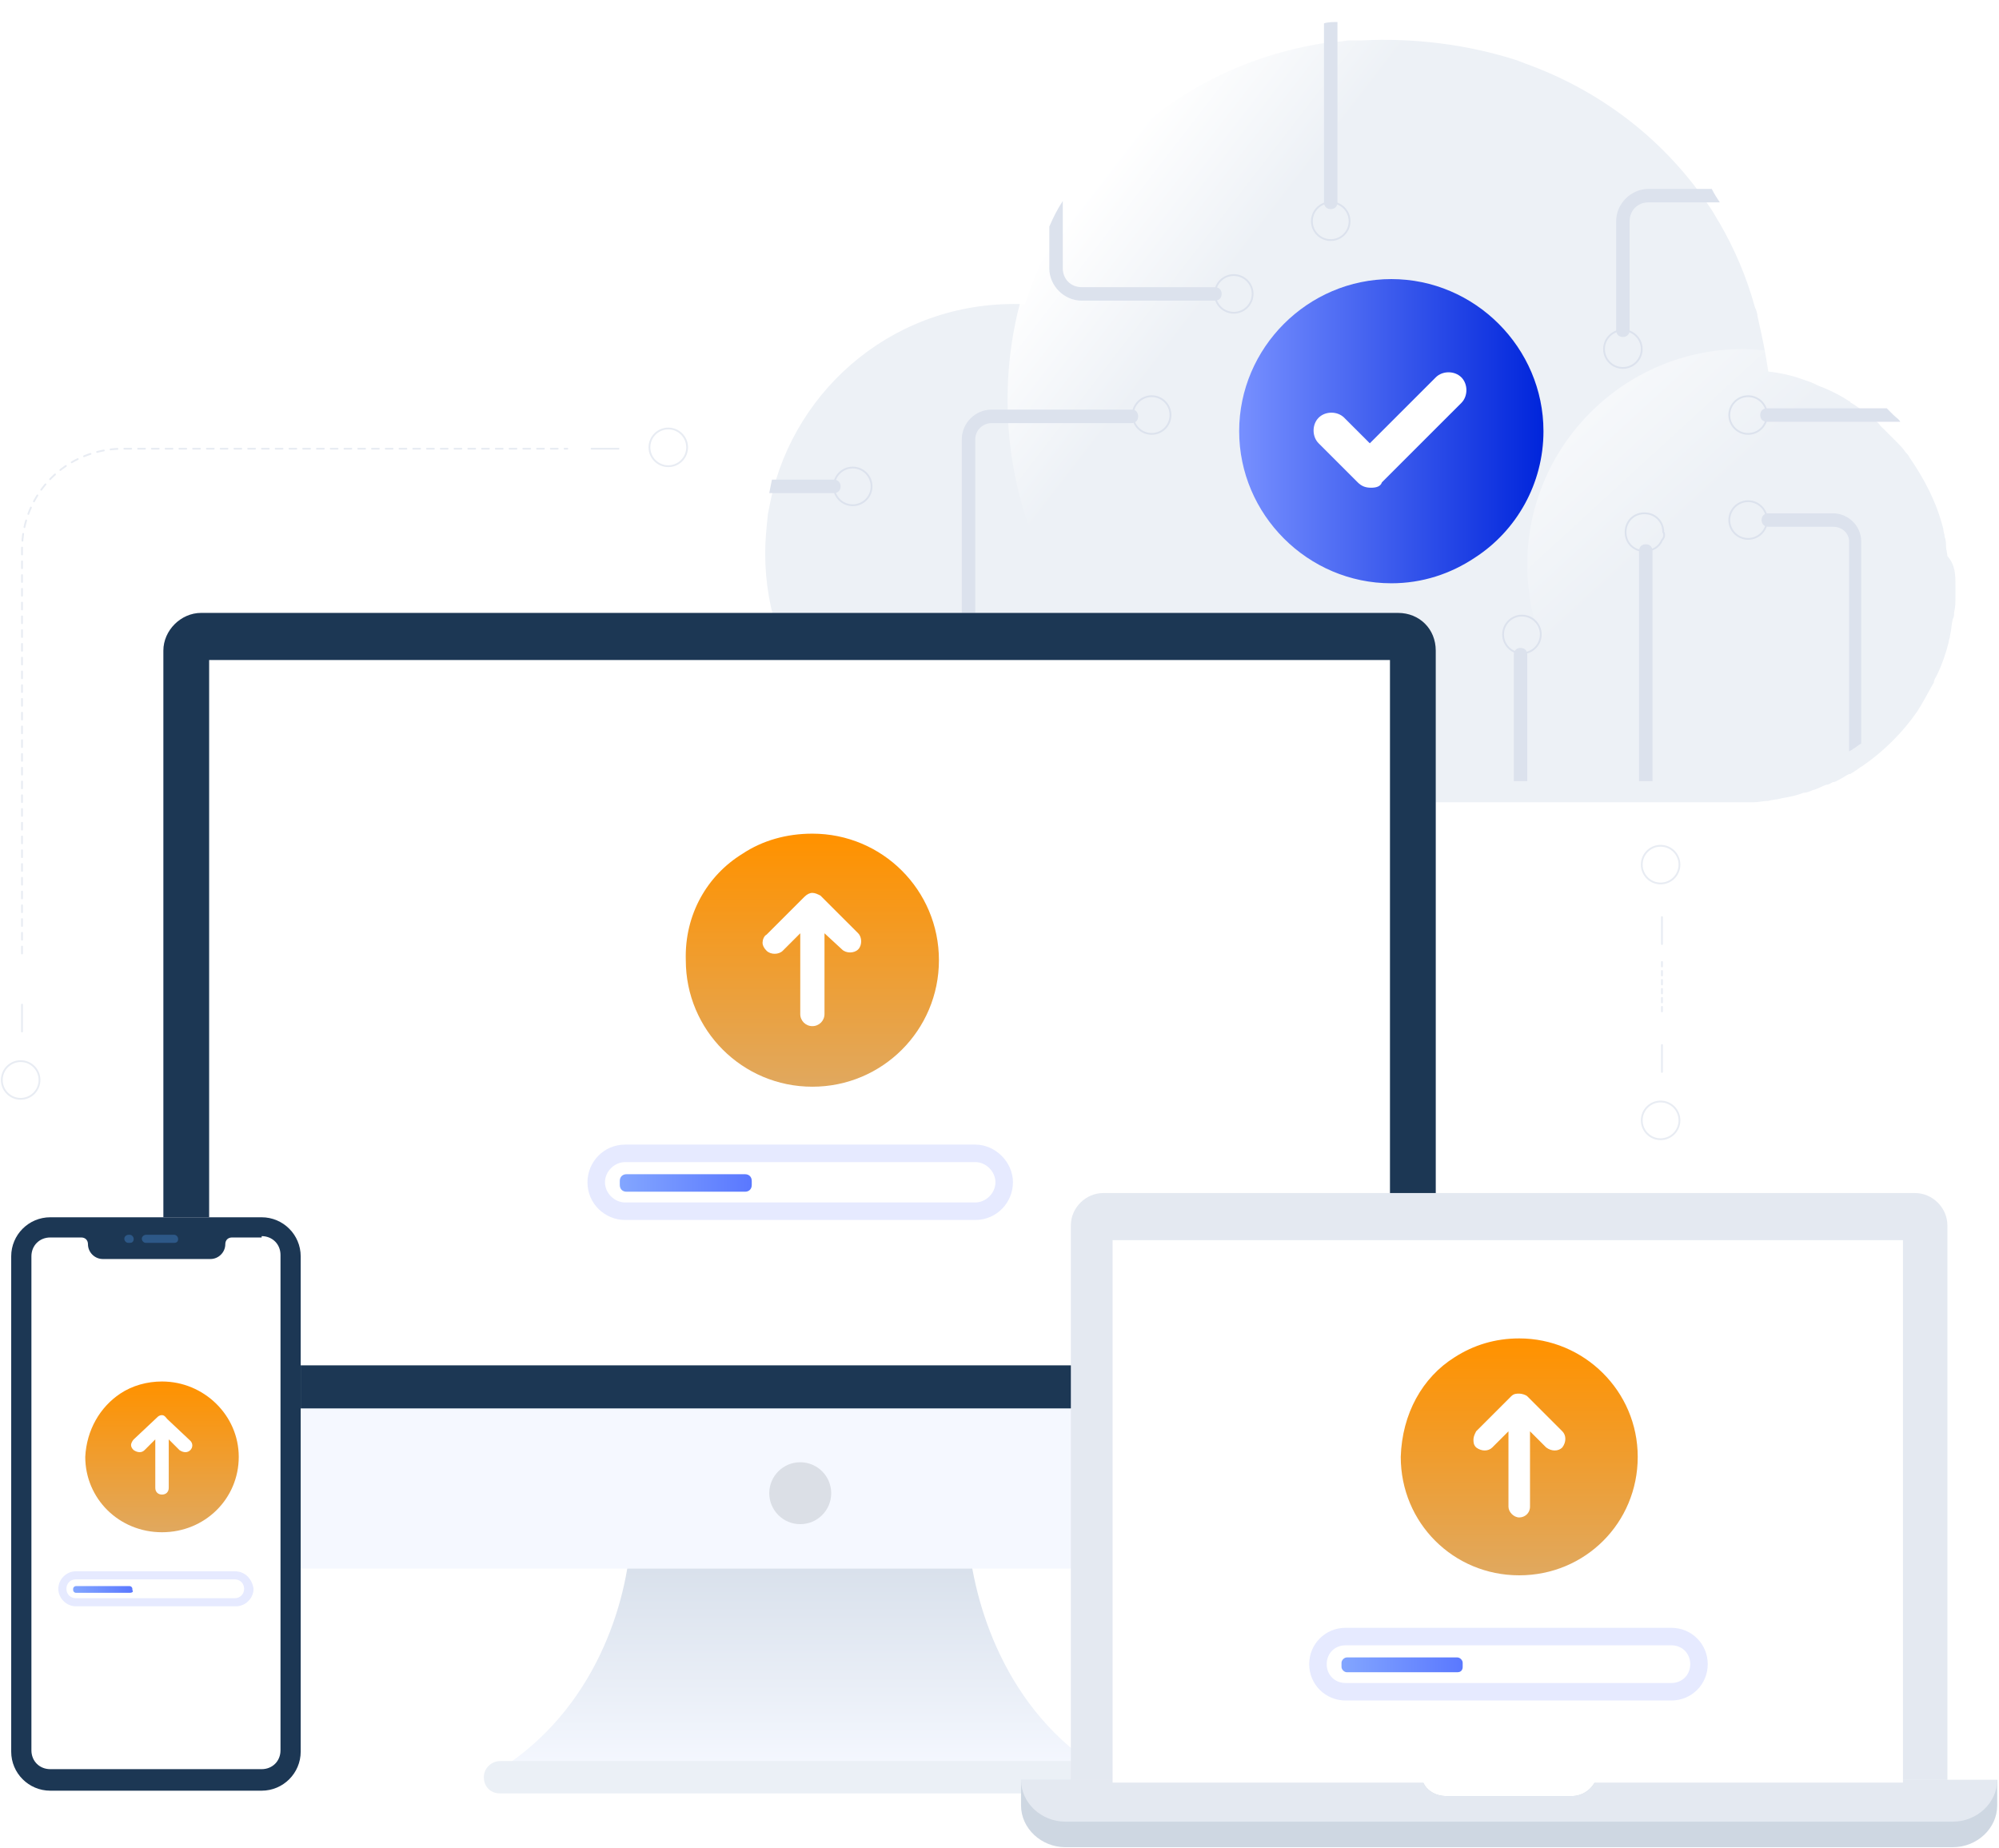 <svg width="1113" height="1029" viewBox="0 0 1113 1029" fill="none" xmlns="http://www.w3.org/2000/svg">
<g filter="url(#filter0_d_169_602)">
<path d="M1088.75 315.003C1088.75 317.251 1088.75 318.749 1088.75 320.998C1088.75 323.995 1088.75 326.993 1088 329.99C1088 331.489 1088 332.239 1087.25 333.737C1086.5 336.735 1086.5 339.732 1085.75 342.73C1085.75 344.229 1085 344.978 1085 346.477C1083.5 352.472 1081.25 359.217 1078.25 365.212C1077.5 366.711 1076.75 367.46 1076.75 368.959C1074.5 372.706 1072.25 377.202 1070 380.949C1069.25 382.448 1068.5 383.197 1067.75 384.696C1059.51 396.686 1049.01 407.178 1037.02 415.421C1035.52 416.17 1034.02 417.669 1032.52 418.419C1031.77 419.168 1031.02 419.168 1030.27 419.917C1030.27 419.917 1030.27 419.917 1029.52 419.917C1028.02 420.667 1025.77 422.165 1024.27 422.915C1022.77 423.664 1022.02 424.414 1020.53 424.414C1019.03 425.163 1018.28 425.912 1016.78 425.912C1014.53 426.662 1012.28 428.161 1009.28 428.91C1007.78 429.659 1005.53 430.409 1004.03 430.409C1000.28 431.908 996.536 432.657 992.038 433.406C989.789 434.156 986.79 434.156 984.541 434.905C981.543 434.905 979.294 435.655 976.295 435.655C974.046 435.655 971.797 435.655 969.548 435.655C968.798 435.655 962.051 435.655 920.82 435.655H887.085C876.589 435.655 864.595 435.655 851.85 435.655H844.354C830.11 435.655 814.367 435.655 797.124 435.655H569.226C560.23 435.655 551.234 435.655 542.987 434.156C540.738 433.406 537.74 433.406 535.491 432.657C471.769 419.168 426.039 362.964 426.039 297.017C426.039 289.523 426.789 282.779 427.538 275.285L429.038 267.791C442.532 204.093 500.256 155.382 570.725 158.38C571.475 155.382 572.974 152.385 573.724 149.387C576.722 141.893 579.721 134.399 583.469 126.905C585.718 122.409 587.967 117.163 590.966 112.667C624.701 54.964 679.427 21.99 737.151 12.998C739.4 12.998 742.399 12.248 744.648 12.248C746.897 12.248 749.146 11.499 751.395 11.499C752.144 11.499 752.894 11.499 753.644 11.499C755.143 11.499 756.642 11.499 758.142 11.499C787.379 10 817.366 13.747 845.103 22.74C846.603 23.489 847.352 23.489 848.852 24.239C890.833 39.226 927.567 66.954 953.055 105.922C954.555 108.17 956.054 111.168 957.553 113.416C965.8 127.655 972.547 143.392 977.045 159.878C977.794 161.377 978.544 163.625 978.544 165.124C980.793 174.866 983.042 185.358 984.541 195.849C991.288 196.599 998.035 198.097 1004.03 200.346C1006.28 201.095 1008.53 201.844 1010.03 202.594C1011.53 203.343 1013.03 204.093 1015.28 204.842C1020.53 207.09 1025.02 209.338 1029.52 212.336C1029.52 212.336 1030.27 212.336 1030.27 213.085C1033.27 214.584 1035.52 216.832 1038.52 218.331C1039.27 219.08 1040.77 219.83 1041.52 220.579C1042.27 221.329 1043.02 222.078 1043.77 222.827C1044.51 223.577 1046.01 224.326 1046.76 225.825C1047.51 226.574 1048.26 227.324 1049.01 228.073C1049.76 228.822 1050.51 229.572 1051.26 230.321C1052.01 231.071 1052.76 231.82 1052.76 231.82C1053.51 232.569 1055.01 234.068 1055.76 234.818C1058.01 237.066 1059.51 238.565 1061.01 240.813C1061.76 241.562 1062.51 242.312 1063.26 243.81C1071.5 255.801 1078.25 268.54 1082 283.528C1082 285.027 1082.75 286.526 1082.75 288.024C1083.5 289.523 1083.5 291.771 1083.5 293.27C1083.5 294.769 1084.25 297.017 1084.25 298.516C1088.75 303.762 1088.75 309.007 1088.75 315.003Z" fill="#EDF1F6"/>
</g>
<path d="M1088.75 315C1088.75 317.248 1088.75 318.747 1088.75 320.995C1088.75 323.992 1088.75 326.99 1088 329.988C1088 331.486 1088 332.236 1087.25 333.734C1086.5 336.732 1086.5 339.73 1085.75 342.727C1085.75 344.226 1085 344.975 1085 346.474C1083.5 353.219 1081.25 359.214 1078.25 365.209C1077.5 366.708 1076.76 367.457 1076.76 368.956C1074.51 372.703 1072.26 377.199 1070.01 380.946C1069.26 382.445 1068.51 383.194 1067.76 384.693C1059.51 396.683 1049.02 407.175 1037.02 414.669C1035.52 415.418 1034.02 416.917 1032.52 417.666C1031.78 418.416 1031.03 418.416 1030.28 419.165C1030.28 419.165 1030.28 419.165 1029.53 419.165C1028.03 419.915 1026.53 421.413 1024.28 422.163C1022.78 422.912 1022.03 423.661 1020.53 423.661C1019.03 424.411 1018.28 425.16 1016.78 425.16C1014.53 425.91 1012.28 427.408 1009.28 428.158C1007.79 428.907 1005.54 429.657 1004.04 429.657C1000.29 431.155 996.541 431.905 992.043 432.654C989.794 433.404 986.795 433.404 984.546 433.404C981.547 433.404 979.298 434.153 976.3 434.153C974.051 434.153 971.802 434.153 969.553 434.153C952.31 434.153 935.818 430.406 920.824 423.661C918.575 422.912 915.576 421.413 913.327 419.915C904.331 415.418 896.085 408.674 888.589 401.929C864.599 380.197 850.355 348.722 850.355 314.25C850.355 248.304 904.332 194.348 970.302 194.348C975.55 194.348 980.798 195.097 986.045 195.097C992.792 195.846 999.539 197.345 1006.29 199.593C1008.54 200.343 1010.78 201.092 1012.28 201.842C1013.78 202.591 1015.28 203.34 1017.53 204.09C1022.78 206.338 1027.28 208.586 1031.77 211.584H1032.52C1035.52 213.082 1037.77 215.331 1040.77 216.829C1041.52 217.579 1043.02 218.328 1043.77 219.078C1044.52 219.827 1045.27 220.576 1046.77 221.326C1047.52 222.075 1049.02 222.825 1049.77 224.323C1050.52 225.073 1051.27 225.822 1052.02 226.571C1052.77 227.321 1053.52 228.07 1054.27 228.82C1055.01 229.569 1055.76 230.318 1055.76 230.318C1056.51 231.068 1058.01 232.567 1058.76 233.316C1061.01 235.564 1062.51 237.812 1064.01 239.311C1064.76 240.061 1065.51 240.81 1066.26 242.309C1074.51 254.299 1081.25 267.039 1085 282.026C1085 283.525 1085.75 285.024 1085.75 285.773C1086.5 287.272 1086.5 289.52 1087.25 291.019C1087.25 292.518 1088 294.766 1088 296.265C1088.75 303.759 1088.75 309.005 1088.75 315Z" fill="url(#paint0_linear_169_602)"/>
<path d="M773.882 435.654C891.467 435.654 986.788 340.368 986.788 222.827C986.788 105.286 891.467 10 773.882 10C656.298 10 560.977 105.286 560.977 222.827C560.977 340.368 656.298 435.654 773.882 435.654Z" fill="url(#paint1_linear_169_602)"/>
<path d="M633.712 231.82C633.712 234.068 632.213 235.567 629.964 235.567H551.999C547.501 235.567 543.003 239.314 543.003 244.56V433.407C540.754 432.657 537.755 432.657 535.506 431.908V244.56C535.506 235.567 543.003 228.073 551.999 228.073H630.714C632.213 228.073 633.712 229.572 633.712 231.82Z" fill="#DCE2ED"/>
<path d="M821.133 310.501C807.639 319.494 791.896 324.739 774.654 324.739C728.174 324.739 689.941 286.52 689.941 240.058C689.941 193.596 728.174 155.377 774.654 155.377C821.133 155.377 859.366 193.596 859.366 240.058C859.366 269.284 844.373 295.513 821.133 310.501Z" fill="url(#paint2_linear_169_602)"/>
<path d="M763.423 271.534C760.425 271.534 758.176 270.784 755.927 268.536L734.186 246.804C730.438 243.057 730.438 236.312 734.186 232.565C737.935 228.818 744.682 228.818 748.43 232.565L762.674 246.804L799.407 210.084C803.156 206.337 809.903 206.337 813.651 210.084C817.399 213.831 817.399 220.575 813.651 224.322L769.421 268.536C768.671 270.784 766.422 271.534 763.423 271.534Z" fill="white"/>
<path d="M925.327 300.769C923.828 304.517 920.079 306.766 915.581 306.766C909.584 306.766 905.086 302.268 905.086 296.271C905.086 290.273 909.584 285.775 915.581 285.775C921.579 285.775 926.077 290.273 926.077 296.271C926.826 297.02 926.826 299.269 925.327 300.769Z" stroke="#DCE2ED" stroke-miterlimit="10"/>
<path d="M847.374 363.717C853.171 363.717 857.87 359.018 857.87 353.222C857.87 347.425 853.171 342.727 847.374 342.727C841.578 342.727 836.879 347.425 836.879 353.222C836.879 359.018 841.578 363.717 847.374 363.717Z" stroke="#DCE2ED" stroke-miterlimit="10"/>
<path d="M973.32 300.022C979.116 300.022 983.815 295.323 983.815 289.527C983.815 283.73 979.116 279.031 973.32 279.031C967.523 279.031 962.824 283.73 962.824 289.527C962.824 295.323 967.523 300.022 973.32 300.022Z" stroke="#DCE2ED" stroke-miterlimit="10"/>
<path d="M973.32 241.568C979.116 241.568 983.815 236.869 983.815 231.072C983.815 225.276 979.116 220.577 973.32 220.577C967.523 220.577 962.824 225.276 962.824 231.072C962.824 236.869 967.523 241.568 973.32 241.568Z" stroke="#DCE2ED" stroke-miterlimit="10"/>
<path d="M903.587 204.847C909.384 204.847 914.083 200.148 914.083 194.352C914.083 188.555 909.384 183.856 903.587 183.856C897.791 183.856 893.092 188.555 893.092 194.352C893.092 200.148 897.791 204.847 903.587 204.847Z" stroke="#DCE2ED" stroke-miterlimit="10"/>
<path d="M740.921 133.654C746.718 133.654 751.416 128.955 751.416 123.158C751.416 117.362 746.718 112.663 740.921 112.663C735.125 112.663 730.426 117.362 730.426 123.158C730.426 128.955 735.125 133.654 740.921 133.654Z" stroke="#DCE2ED" stroke-miterlimit="10"/>
<path d="M686.943 174.123C692.739 174.123 697.438 169.425 697.438 163.628C697.438 157.832 692.739 153.133 686.943 153.133C681.146 153.133 676.447 157.832 676.447 163.628C676.447 169.425 681.146 174.123 686.943 174.123Z" stroke="#DCE2ED" stroke-miterlimit="10"/>
<path d="M641.21 241.568C647.007 241.568 651.706 236.869 651.706 231.072C651.706 225.276 647.007 220.577 641.21 220.577C635.414 220.577 630.715 225.276 630.715 231.072C630.715 236.869 635.414 241.568 641.21 241.568Z" stroke="#DCE2ED" stroke-miterlimit="10"/>
<path d="M474.777 281.289C480.573 281.289 485.272 276.59 485.272 270.793C485.272 264.997 480.573 260.298 474.777 260.298C468.98 260.298 464.281 264.997 464.281 270.793C464.281 276.59 468.98 281.289 474.777 281.289Z" stroke="#DCE2ED" stroke-miterlimit="10"/>
<path d="M957.562 112.667H917.83C911.833 112.667 907.335 117.163 907.335 123.158V183.859C907.335 186.107 905.835 187.606 903.586 187.606C901.337 187.606 899.838 186.107 899.838 183.859V123.158C899.838 113.416 908.084 105.173 917.83 105.173H953.064C954.564 108.17 956.063 110.419 957.562 112.667Z" fill="#DCE2ED"/>
<path d="M1058.02 234.818H983.799C981.55 234.818 980.051 233.319 980.051 231.07C980.051 228.821 981.55 227.321 983.799 227.321H1050.52C1051.27 228.071 1052.02 228.821 1052.77 229.57C1053.52 230.32 1054.27 231.07 1054.27 231.07C1055.77 232.569 1057.27 233.319 1058.02 234.818Z" fill="#DCE2ED"/>
<path d="M920.081 306.761V434.907H912.584V306.761C912.584 304.512 914.083 303.014 916.332 303.014C918.581 303.014 920.081 304.512 920.081 306.761Z" fill="#DCE2ED"/>
<path d="M1036.29 301.513V413.921C1034.79 414.671 1033.3 416.17 1031.8 416.919C1031.05 417.668 1030.3 417.668 1029.55 418.418V301.513C1029.55 297.016 1025.8 293.269 1020.55 293.269H984.567C982.318 293.269 980.818 291.771 980.818 289.522C980.818 287.274 982.318 285.775 984.567 285.775H1020.55C1028.8 285.775 1036.29 292.52 1036.29 301.513Z" fill="#DCE2ED"/>
<path d="M850.36 364.463V434.906H842.863V364.463C842.863 362.215 844.363 360.716 846.612 360.716C848.861 360.716 850.36 362.215 850.36 364.463Z" fill="#DCE2ED"/>
<path d="M744.665 12.251V112.669C744.665 114.918 743.165 116.416 740.916 116.416C738.667 116.416 737.168 114.918 737.168 112.669V13C739.417 12.251 742.416 12.251 744.665 12.251Z" fill="#DCE2ED"/>
<path d="M680.198 163.625C680.198 165.873 678.698 167.372 676.449 167.372H602.232C592.487 167.372 584.24 159.129 584.24 149.387V126.155C586.489 120.91 588.738 116.413 591.737 111.917V149.387C591.737 155.382 596.235 159.878 602.232 159.878H676.449C678.698 159.878 680.198 161.377 680.198 163.625Z" fill="#DCE2ED"/>
<path d="M429.79 267.042H464.275C466.524 267.042 468.023 268.541 468.023 270.79C468.023 273.039 466.524 274.539 464.275 274.539H428.291L429.79 267.042Z" fill="#DCE2ED"/>
<path d="M618.735 988.703C561.76 990.202 493.541 988.703 445.562 987.953C397.583 989.452 329.363 990.202 272.389 988.703C328.614 956.479 348.105 897.277 351.104 858.309H539.27C543.019 897.277 562.51 957.228 618.735 988.703Z" fill="url(#paint3_linear_169_602)"/>
<path d="M278.387 998.455H612.738C617.236 998.455 621.734 994.707 621.734 989.459C621.734 984.961 617.986 980.463 612.738 980.463H278.387C273.889 980.463 269.391 984.211 269.391 989.459C269.391 994.707 273.139 998.455 278.387 998.455Z" fill="#EBF0F6"/>
<path d="M799.397 362.213V852.315C799.397 864.306 789.651 873.298 778.406 873.298H111.952C100.707 873.298 90.961 863.556 90.961 852.315V362.213C90.961 350.973 100.707 341.23 111.952 341.23H778.406C790.401 341.23 799.397 350.223 799.397 362.213Z" fill="#F5F8FF"/>
<path d="M799.397 362.213V784.121H90.961V362.213C90.961 350.973 100.707 341.23 111.952 341.23H778.406C790.401 341.23 799.397 350.223 799.397 362.213Z" fill="#1C3754"/>
<path d="M773.904 367.46H116.445V760.141H773.904V367.46Z" fill="white"/>
<path d="M445.555 848.567C455.078 848.567 462.797 840.85 462.797 831.331C462.797 821.812 455.078 814.095 445.555 814.095C436.032 814.095 428.312 821.812 428.312 831.331C428.312 840.85 436.032 848.567 445.555 848.567Z" fill="#DBDFE6"/>
<path d="M925.342 596.785V581.792" stroke="#E8ECF3" stroke-linecap="round" stroke-linejoin="round"/>
<path d="M925.342 563.067V534.59" stroke="#E8ECF3" stroke-linecap="round" stroke-linejoin="round" stroke-dasharray="2.5 2.5"/>
<path d="M925.342 525.592V510.599" stroke="#E8ECF3" stroke-linecap="round" stroke-linejoin="round"/>
<path d="M924.585 634.25C930.382 634.25 935.081 629.551 935.081 623.754C935.081 617.958 930.382 613.259 924.585 613.259C918.789 613.259 914.09 617.958 914.09 623.754C914.09 629.551 918.789 634.25 924.585 634.25Z" stroke="#E8ECF3" stroke-miterlimit="10"/>
<path d="M924.585 491.869C930.382 491.869 935.081 487.17 935.081 481.373C935.081 475.577 930.382 470.878 924.585 470.878C918.789 470.878 914.09 475.577 914.09 481.373C914.09 487.17 918.789 491.869 924.585 491.869Z" stroke="#E8ECF3" stroke-miterlimit="10"/>
<path d="M12.254 574.298V559.305" stroke="#E8ECF3" stroke-linecap="round" stroke-linejoin="round"/>
<path d="M12.254 530.83V306.013C12.254 274.539 36.993 249.809 68.479 249.809H315.869" stroke="#E8ECF3" stroke-linecap="round" stroke-linejoin="round" stroke-dasharray="3.83 3.83"/>
<path d="M329.375 249.809H344.368" stroke="#E8ECF3" stroke-linecap="round" stroke-linejoin="round"/>
<path d="M11.495 611.766C17.292 611.766 21.991 607.067 21.991 601.271C21.991 595.474 17.292 590.775 11.495 590.775C5.699 590.775 1 595.474 1 601.271C1 607.067 5.699 611.766 11.495 611.766Z" stroke="#E8ECF3" stroke-miterlimit="10"/>
<path d="M372.089 259.554C377.886 259.554 382.584 254.855 382.584 249.059C382.584 243.262 377.886 238.563 372.089 238.563C366.293 238.563 361.594 243.262 361.594 249.059C361.594 254.855 366.293 259.554 372.089 259.554Z" stroke="#E8ECF3" stroke-miterlimit="10"/>
<path d="M166.667 974.467C166.667 986.457 156.921 996.199 144.927 996.199H27.979C15.984 996.199 6.238 986.457 6.238 974.467V699.44C6.238 687.45 15.984 677.708 27.979 677.708H145.676C157.671 677.708 167.417 687.45 167.417 699.44V974.467H166.667Z" fill="white"/>
<path d="M145.676 677.708C157.671 677.708 167.417 687.45 167.417 699.44V975.217C167.417 987.207 157.671 996.949 145.676 996.949H27.979C15.984 996.949 6.238 987.207 6.238 975.217V699.44C6.238 687.45 15.984 677.708 27.979 677.708H145.676Z" fill="#1C3754"/>
<path d="M145.683 688.204C151.681 688.204 156.179 692.7 156.179 698.696V974.472C156.179 980.467 151.681 984.963 145.683 984.963H27.986C21.988 984.963 17.49 980.467 17.49 974.472V699.445C17.49 693.45 21.988 688.953 27.986 688.953H45.228C47.477 688.953 48.976 690.452 48.976 692.7C48.976 697.197 52.725 700.944 57.223 700.944H117.196C121.694 700.944 125.442 697.197 125.442 692.7C125.442 690.452 126.942 688.953 129.191 688.953H145.683V688.204Z" fill="white"/>
<path d="M96.939 691.952H81.196C79.697 691.952 78.947 690.453 78.947 689.703C78.947 688.204 80.447 687.454 81.196 687.454H96.939C98.439 687.454 99.188 688.953 99.188 689.703C99.188 691.202 98.439 691.952 96.939 691.952Z" fill="#2D5887"/>
<path d="M72.198 691.952H71.448C69.949 691.952 69.199 690.453 69.199 689.703C69.199 688.204 70.698 687.454 71.448 687.454H72.198C73.697 687.454 74.447 688.953 74.447 689.703C74.447 691.202 73.697 691.952 72.198 691.952Z" fill="#2D5887"/>
<path d="M1112 990.951V1005.19C1112 1017.93 1100.76 1028.42 1087.26 1028.42H593.233C579.739 1028.42 568.494 1017.93 568.494 1005.19V990.951H791.895C793.394 996.197 798.642 999.944 805.389 999.944H875.108C881.105 999.944 886.353 996.197 888.602 990.951H1112Z" fill="#CED7E2"/>
<path d="M1112 990.951C1112 1003.7 1100.76 1014.19 1087.26 1014.19H593.233C579.739 1014.19 568.494 1003.7 568.494 990.951H791.895C793.394 996.199 798.642 999.947 805.389 999.947H875.108C881.105 999.947 886.353 996.199 888.602 990.951H1112Z" fill="#E4E9F1"/>
<path d="M1084.27 990.954H596.232V682.205C596.232 672.463 604.479 664.22 614.224 664.22H1066.27C1076.02 664.22 1084.27 672.463 1084.27 682.205V990.954Z" fill="#E4E9F1"/>
<path d="M962.816 992.452H619.469V690.447H1059.52V992.452H1013.04" fill="white"/>
<path d="M933.593 937.007H746.926C742.428 937.007 738.68 933.259 738.68 928.761V923.513C738.68 919.015 742.428 915.267 746.926 915.267H933.593C938.091 915.267 941.84 919.015 941.84 923.513V928.761C941.09 933.259 938.091 937.007 933.593 937.007Z" fill="white"/>
<path d="M930.592 916.012C936.59 916.012 941.088 920.508 941.088 926.503C941.088 932.498 936.59 936.995 930.592 936.995H749.173C743.175 936.995 738.677 932.498 738.677 926.503C738.677 920.508 743.175 916.012 749.173 916.012H930.592ZM930.592 906.27H749.173C737.928 906.27 728.932 915.262 728.932 926.503C728.932 937.744 737.928 946.737 749.173 946.737H930.592C941.837 946.737 950.833 937.744 950.833 926.503C950.833 915.262 941.837 906.27 930.592 906.27Z" fill="#E6EAFF"/>
<path d="M811.393 931.009H749.921C748.421 931.009 746.922 929.51 746.922 928.01V925.761C746.922 924.262 748.421 922.763 749.921 922.763H811.393C812.893 922.763 814.392 924.262 814.392 925.761V928.01C814.392 929.51 813.642 931.009 811.393 931.009Z" fill="url(#paint4_linear_169_602)"/>
<path d="M809.895 755.643C820.39 748.898 832.385 745.151 845.879 745.151C881.863 745.151 911.85 774.378 911.85 811.098C911.85 847.818 882.613 877.044 845.879 877.044C809.145 877.044 779.908 847.818 779.908 811.098C780.658 787.117 791.903 766.884 809.895 755.643Z" fill="url(#paint5_linear_169_602)"/>
<path d="M850.375 777.379L869.867 796.863C872.116 799.111 872.116 802.858 869.867 805.856C867.618 808.104 863.869 808.104 860.871 805.856L851.875 796.863V838.829C851.875 842.576 848.876 844.824 845.877 844.824C842.879 844.824 839.88 841.826 839.88 838.829V796.863L830.884 805.856C828.635 808.104 824.887 808.104 821.888 805.856C820.389 804.357 820.389 802.858 820.389 801.359C820.389 799.86 821.138 798.362 821.888 796.863L841.379 777.379C842.879 775.88 844.378 775.88 845.877 775.88C847.377 775.88 849.626 776.629 850.375 777.379Z" fill="white"/>
<path d="M545.247 669.477H345.086C340.588 669.477 336.84 665.729 336.84 661.231V655.234C336.84 650.736 340.588 646.987 345.086 646.987H545.247C549.745 646.987 553.494 650.736 553.494 655.234V661.231C554.243 665.729 550.495 669.477 545.247 669.477Z" fill="white"/>
<path d="M542.996 646.983C548.993 646.983 554.241 652.229 554.241 658.224C554.241 664.219 548.993 669.465 542.996 669.465H348.082C342.085 669.465 336.837 664.219 336.837 658.224C336.837 652.229 342.085 646.983 348.082 646.983H542.996ZM542.996 637.241H348.082C336.088 637.241 327.092 646.983 327.092 658.224C327.092 670.214 336.837 679.207 348.082 679.207H542.996C554.991 679.207 563.987 669.465 563.987 658.224C563.987 646.983 554.241 637.241 542.996 637.241Z" fill="#E6EAFF"/>
<path d="M414.811 663.48H348.84C346.591 663.48 345.092 661.981 345.092 659.732V657.483C345.092 655.234 346.591 653.734 348.84 653.734H414.811C417.06 653.734 418.559 655.234 418.559 657.483V659.732C418.559 661.981 417.06 663.48 414.811 663.48Z" fill="url(#paint6_linear_169_602)"/>
<path d="M413.324 475.372C424.569 467.878 438.063 464.131 452.307 464.131C491.289 464.131 522.776 495.605 522.776 534.574C522.776 573.542 491.289 605.016 452.307 605.016C413.324 605.016 381.838 573.542 381.838 534.574C381.088 509.094 393.833 487.362 413.324 475.372Z" fill="url(#paint7_linear_169_602)"/>
<path d="M456.81 498.606L477.801 519.589C480.05 521.837 480.05 526.334 477.801 528.582C475.552 530.83 471.054 530.83 468.805 528.582L459.059 519.589V564.553C459.059 568.3 456.06 571.297 452.312 571.297C448.564 571.297 445.565 568.3 445.565 564.553V519.589L435.819 529.331C433.57 531.579 429.072 531.579 426.823 529.331C425.324 527.833 424.574 526.334 424.574 524.835C424.574 523.336 425.324 521.088 426.823 520.339L447.814 499.356C449.313 497.857 450.813 497.107 452.312 497.107C453.811 497.107 455.311 497.857 456.81 498.606Z" fill="white"/>
<path d="M132.186 889.79H40.727C38.478 889.79 36.978 888.29 36.978 886.041V883.792C36.978 881.543 38.478 880.044 40.727 880.044H132.186C134.435 880.044 135.935 881.543 135.935 883.792V886.041C135.935 887.541 134.435 889.79 132.186 889.79Z" fill="white"/>
<path d="M130.679 879.292C133.678 879.292 135.927 881.541 135.927 884.54C135.927 887.538 133.678 889.787 130.679 889.787H42.218C39.22 889.787 36.971 887.538 36.971 884.54C36.971 881.541 39.22 879.292 42.218 879.292H130.679ZM130.679 874.794H42.218C36.971 874.794 32.473 879.292 32.473 884.54C32.473 889.787 36.971 894.285 42.218 894.285H131.429C136.676 894.285 141.174 889.787 141.174 884.54C140.425 879.292 136.676 874.794 130.679 874.794Z" fill="#E6EAFF"/>
<path d="M72.209 886.788H42.222C41.472 886.788 40.723 886.039 40.723 885.289V884.539C40.723 883.79 41.472 883.04 42.222 883.04H72.209C72.958 883.04 73.708 883.79 73.708 884.539V885.289C74.458 886.039 73.708 886.788 72.209 886.788Z" fill="url(#paint8_linear_169_602)"/>
<path d="M66.96 775.876C73.707 771.38 81.954 769.132 90.2 769.132C113.439 769.132 132.931 787.867 132.931 811.098C132.931 834.329 114.189 853.064 90.2 853.064C66.21 853.064 47.469 834.329 47.469 811.098C48.218 796.11 55.715 783.37 66.96 775.876Z" fill="url(#paint9_linear_169_602)"/>
<path d="M93.208 790.123L105.952 802.113C107.452 803.612 107.452 805.86 105.952 807.359C104.453 808.858 102.204 808.858 99.955 807.359L93.957 801.364V828.342C93.957 830.59 92.458 832.089 90.209 832.089C87.96 832.089 86.461 830.59 86.461 828.342V801.364L80.463 807.359C78.964 808.858 76.715 808.858 74.466 807.359C73.716 806.61 72.967 805.86 72.967 804.362C72.967 803.612 73.716 802.113 74.466 801.364L87.21 789.374C87.96 788.624 88.71 787.875 90.209 787.875C91.709 787.875 92.458 789.374 93.208 790.123Z" fill="white"/>
<defs>
<filter id="filter0_d_169_602" x="404.039" y="0.178" width="706.707" height="468.477" filterUnits="userSpaceOnUse" color-interpolation-filters="sRGB">
<feFlood flood-opacity="0" result="BackgroundImageFix"/>
<feColorMatrix in="SourceAlpha" type="matrix" values="0 0 0 0 0 0 0 0 0 0 0 0 0 0 0 0 0 0 127 0" result="hardAlpha"/>
<feOffset dy="11"/>
<feGaussianBlur stdDeviation="11"/>
<feColorMatrix type="matrix" values="0 0 0 0 0.398 0 0 0 0 0.477 0 0 0 0 0.575 0 0 0 0.18 0"/>
<feBlend mode="normal" in2="BackgroundImageFix" result="effect1_dropShadow_169_602"/>
<feBlend mode="normal" in="SourceGraphic" in2="effect1_dropShadow_169_602" result="shape"/>
</filter>
<linearGradient id="paint0_linear_169_602" x1="836.42" y1="170.296" x2="942.773" y2="286.36" gradientUnits="userSpaceOnUse">
<stop stop-color="white"/>
<stop offset="0.994" stop-color="white" stop-opacity="0"/>
</linearGradient>
<linearGradient id="paint1_linear_169_602" x1="612.506" y1="98.428" x2="683.938" y2="153.511" gradientUnits="userSpaceOnUse">
<stop stop-color="white"/>
<stop offset="0.994" stop-color="white" stop-opacity="0"/>
</linearGradient>
<linearGradient id="paint2_linear_169_602" x1="689.803" y1="239.527" x2="859.449" y2="239.527" gradientUnits="userSpaceOnUse">
<stop stop-color="#7790FF"/>
<stop offset="1" stop-color="#0025DB"/>
</linearGradient>
<linearGradient id="paint3_linear_169_602" x1="445.491" y1="985.462" x2="445.491" y2="868.569" gradientUnits="userSpaceOnUse">
<stop stop-color="#F5F8FF"/>
<stop offset="0.991" stop-color="#D8E0EB"/>
</linearGradient>
<linearGradient id="paint4_linear_169_602" x1="746.456" y1="926.47" x2="814.765" y2="926.47" gradientUnits="userSpaceOnUse">
<stop stop-color="#83A6FF"/>
<stop offset="1" stop-color="#5A78FF"/>
</linearGradient>
<linearGradient id="paint5_linear_169_602" x1="846.208" y1="747.863" x2="846.208" y2="880.924" gradientUnits="userSpaceOnUse">
<stop stop-color="#FF9200"/>
<stop offset="1" stop-color="#DFA962"/>
</linearGradient>
<linearGradient id="paint6_linear_169_602" x1="345.003" y1="658.666" x2="418.305" y2="658.666" gradientUnits="userSpaceOnUse">
<stop stop-color="#83A6FF"/>
<stop offset="1" stop-color="#5A78FF"/>
</linearGradient>
<linearGradient id="paint7_linear_169_602" x1="452.059" y1="466.997" x2="452.059" y2="609.788" gradientUnits="userSpaceOnUse">
<stop stop-color="#FF9200"/>
<stop offset="1" stop-color="#DFA962"/>
</linearGradient>
<linearGradient id="paint8_linear_169_602" x1="40.63" y1="884.491" x2="74.14" y2="884.491" gradientUnits="userSpaceOnUse">
<stop stop-color="#83A6FF"/>
<stop offset="1" stop-color="#5A78FF"/>
</linearGradient>
<linearGradient id="paint9_linear_169_602" x1="90.506" y1="770.882" x2="90.506" y2="855.549" gradientUnits="userSpaceOnUse">
<stop stop-color="#FF9200"/>
<stop offset="1" stop-color="#DFA962"/>
</linearGradient>
</defs>
</svg>
